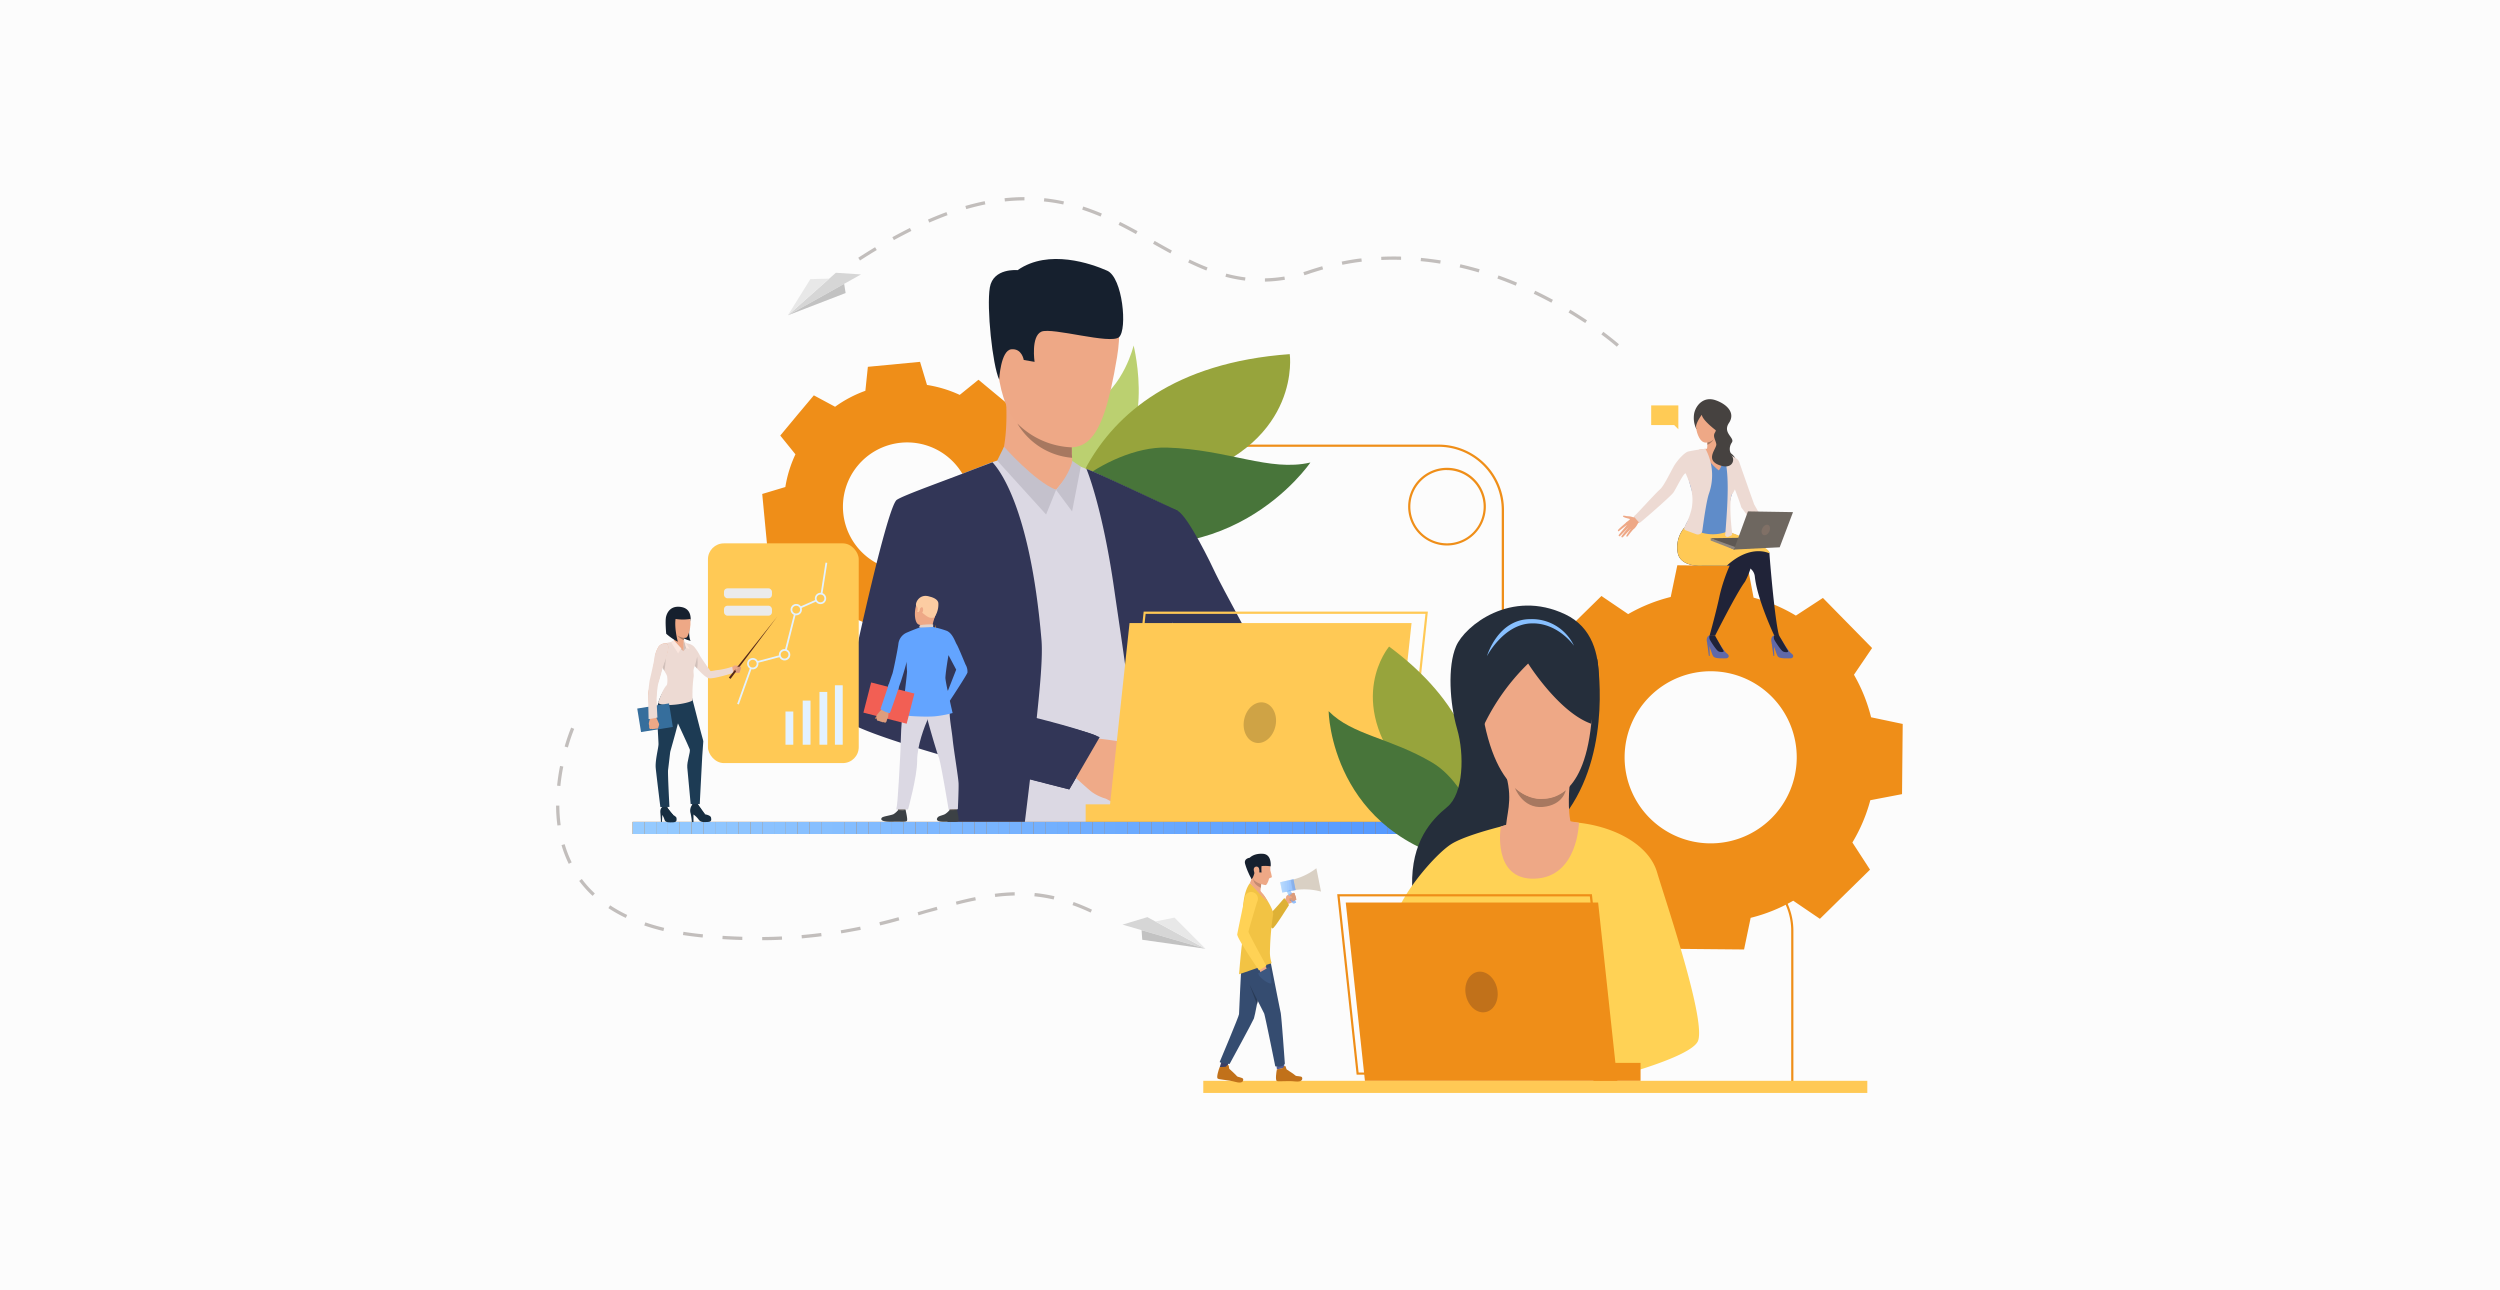 <svg id="Слой_1" data-name="Слой 1" xmlns="http://www.w3.org/2000/svg" xmlns:xlink="http://www.w3.org/1999/xlink" viewBox="0 0 1005.08 518.62"><defs><style>.cls-1{fill:#c1711a;}.cls-2{fill:none;}.cls-3{fill:#fcfcfc;}.cls-4{fill:#ef8e18;}.cls-5{fill:#bbd070;}.cls-6{fill:#97a43c;}.cls-7{fill:#48753a;}.cls-8{fill:#dbd8e3;}.cls-9{fill:#323657;}.cls-10{fill:#eea987;}.cls-11{fill:#c4c1cc;}.cls-12{fill:#efaa88;}.cls-13{fill:#eea886;}.cls-14{fill:#16202e;}.cls-15{fill:#a77860;}.cls-16{fill:#4da8f2;}.cls-17{fill:#ffc955;}.cls-18{clip-path:url(#clip-path);}.cls-19{fill:#96cbff;}.cls-20{fill:#95caff;}.cls-21{fill:#94c9ff;}.cls-22{fill:#93c9ff;}.cls-23{fill:#92c8ff;}.cls-24{fill:#91c7ff;}.cls-25{fill:#90c6ff;}.cls-26{fill:#8fc6ff;}.cls-27{fill:#8ec5ff;}.cls-28{fill:#8dc4ff;}.cls-29{fill:#8cc3ff;}.cls-30{fill:#8bc2ff;}.cls-31{fill:#8ac2ff;}.cls-32{fill:#89c1ff;}.cls-33{fill:#88c0ff;}.cls-34{fill:#87bfff;}.cls-35{fill:#86bfff;}.cls-36{fill:#85beff;}.cls-37{fill:#84bdff;}.cls-38{fill:#83bcff;}.cls-39{fill:#82bbff;}.cls-40{fill:#81bbff;}.cls-41{fill:#80baff;}.cls-42{fill:#7fb9ff;}.cls-43{fill:#7eb8ff;}.cls-44{fill:#7db7ff;}.cls-45{fill:#7cb7ff;}.cls-46{fill:#7bb6ff;}.cls-47{fill:#7ab5ff;}.cls-48{fill:#79b4ff;}.cls-49{fill:#78b4ff;}.cls-50{fill:#77b3ff;}.cls-51{fill:#76b2ff;}.cls-52{fill:#74b1ff;}.cls-53{fill:#73b0ff;}.cls-54{fill:#72b0ff;}.cls-55{fill:#71afff;}.cls-56{fill:#70aeff;}.cls-57{fill:#6fadff;}.cls-58{fill:#6eadff;}.cls-59{fill:#6dacff;}.cls-60{fill:#6cabff;}.cls-61{fill:#6baaff;}.cls-62{fill:#6aa9ff;}.cls-63{fill:#69a9ff;}.cls-64{fill:#68a8ff;}.cls-65{fill:#67a7ff;}.cls-66{fill:#66a6ff;}.cls-67{fill:#65a6ff;}.cls-68{fill:#64a5ff;}.cls-69{fill:#63a4ff;}.cls-70{fill:#62a3ff;}.cls-71{fill:#61a2ff;}.cls-72{fill:#60a2ff;}.cls-73{fill:#5fa1ff;}.cls-74{fill:#5ea0ff;}.cls-75{fill:#5d9fff;}.cls-76{fill:#5c9eff;}.cls-77{fill:#5b9eff;}.cls-78{fill:#5a9dff;}.cls-79{fill:#599cff;}.cls-80{fill:#589bff;}.cls-81{fill:#579bff;}.cls-82{fill:#569aff;}.cls-83{fill:#59f;}.cls-84{fill:#cfa345;}.cls-85{fill:#6069a8;}.cls-86{fill:#202338;}.cls-87{fill:#464240;}.cls-88{fill:#eb4747;}.cls-89{fill:#5f8cc9;}.cls-90{fill:#5e5853;}.cls-91{fill:#91887f;}.cls-92{fill:#eddad3;}.cls-93{fill:#6e6760;}.cls-94{fill:#807066;}.cls-95{fill:#ffcb55;}.cls-96{fill:#cf8c6c;}.cls-97{fill:#3b3f66;}.cls-98{fill:#555c94;}.cls-99{fill:#354c70;}.cls-100{fill:#deb135;}.cls-101{fill:#f2c344;}.cls-102{fill:#d9d0c4;}.cls-103{fill:#ffd255;}.cls-104{fill:#3c5780;}.cls-105{fill:#c48a6f;}.cls-106{clip-path:url(#clip-path-2);}.cls-107{fill:#db9c7c;}.cls-108{clip-path:url(#clip-path-3);}.cls-109{fill:#293b57;}.cls-110{fill:#e3f2ff;}.cls-111{fill:#ebebeb;}.cls-112{fill:#162d40;}.cls-113{fill:#1d3b54;}.cls-114{fill:#d1c0ba;}.cls-115{fill:#fae6de;}.cls-116{fill:#54281a;}.cls-117{fill:#366e9c;}.cls-118{fill:#5c544d;}.cls-119{fill:#3c4145;}.cls-120{fill:#fccca2;}.cls-121{fill:#e2d2ca;}.cls-122{fill:#f25f54;}.cls-123{fill:#c98462;}.cls-124{fill:#de9d7d;}.cls-125{fill:#252e3b;}.cls-126{fill:#c2bebc;}.cls-127{fill:#d6d6d6;}.cls-128{fill:#e8e8e8;}.cls-129{fill:#c2c2c2;}</style><clipPath id="clip-path"><rect class="cls-1" x="254.31" y="330.41" width="308.12" height="4.88"/></clipPath><clipPath id="clip-path-2"><path class="cls-2" d="M520.55,363.11l.54-.25-2.42-5.13-1.36.63,2.05,4.36A.84.84,0,0,0,520.55,363.11Z"/></clipPath><clipPath id="clip-path-3"><polygon class="cls-2" points="515.52 358.84 520.86 357.85 519.99 353.47 514.7 354.68 515.52 358.84"/></clipPath></defs><title>Монтажная область 25</title><rect class="cls-3" width="1005.08" height="518.62"/><path class="cls-4" d="M744.72,338.71a65.9,65.9,0,0,0,7.21-17l12.75-2.44.13-14.11.14-14.11-12.71-2.68a66.15,66.15,0,0,0-6.89-17.1l7.29-10.74-9.89-10.07-9.88-10.07L722,247.49a65.69,65.69,0,0,0-17-7.21l-2.44-12.75-14.11-.13-14.11-.14L671.68,240a66.21,66.21,0,0,0-17.11,6.89l-10.74-7.28-10.07,9.88-10.07,9.88,7.09,10.88a65.83,65.83,0,0,0-7.21,17l-12.75,2.44-.14,14.11-.13,14.11,12.71,2.68a66.21,66.21,0,0,0,6.89,17.11l-7.29,10.74,9.89,10.07,9.88,10.07,10.88-7.09a65.69,65.69,0,0,0,17,7.21l2.44,12.75,14.11.14,14.11.13L703.82,369a65.86,65.86,0,0,0,17.11-6.89l10.73,7.29,10.07-9.89,10.08-9.88Zm-81.66-10a34.6,34.6,0,1,1,48.92.45A34.6,34.6,0,0,1,663.06,328.7Z"/><path class="cls-4" d="M409.65,224.79a49.49,49.49,0,0,0,4.06-13.16l9.29-2.79-1-10.49-1-10.49-9.65-1A48.87,48.87,0,0,0,405,174.66l4.59-8.54-8.11-6.72-8.11-6.73-7.53,6.09a49.47,49.47,0,0,0-13.16-4l-2.79-9.29-10.49,1-10.49,1-1,9.64a49.2,49.2,0,0,0-12.18,6.42l-8.54-4.59L320.42,167l-6.73,8.11,6.1,7.54a49.06,49.06,0,0,0-4.06,13.15l-9.29,2.79,1,10.49,1,10.49,9.64,1a49.9,49.9,0,0,0,6.42,12.18l-4.59,8.53L328,248l8.11,6.73,7.54-6.09a49.38,49.38,0,0,0,13.16,4.06l2.78,9.28,10.49-1,10.5-1,1-9.65A49.56,49.56,0,0,0,393.76,244l8.53,4.59,6.73-8.11,6.72-8.11Zm-61.42-1.21a25.83,25.83,0,1,1,36.37-3.39A25.82,25.82,0,0,1,348.23,223.58Z"/><path class="cls-4" d="M721,437h-.88V374.1a25.4,25.4,0,0,0-25.37-25.37H630a26.29,26.29,0,0,1-26.26-26.25V205a25.4,25.4,0,0,0-25.36-25.37H413.48v-.88H578.41A26.28,26.28,0,0,1,604.66,205V322.48A25.4,25.4,0,0,0,630,347.85h64.68A26.28,26.28,0,0,1,721,374.1Z"/><path class="cls-5" d="M455.75,138.9s10,39.75-14,50.61-19.38-9-19.38-9-9.83-2.73,16.93-17.9C451.93,155.44,455.75,138.9,455.75,138.9Z"/><path class="cls-6" d="M518.52,142.37S523.43,177,478.07,192s-51.81,34-51.81,34S424.9,149.17,518.52,142.37Z"/><path class="cls-7" d="M426.06,211.85c-13.45-5.13,18.51-32.65,43.08-31.91s41.22,9.84,57.68,6C526.82,185.93,492.28,237.13,426.06,211.85Z"/><path class="cls-8" d="M471.24,234.85q1.17-15.67,1.62-29.33c-2.52-1.34-5.55-2.9-8-4.05-7.5-3.58-18-8.39-24.67-11.47-3.93-1.8-7.78-3.12-7.78-3.12s-26.82-2.57-29-2.43a66.44,66.44,0,0,0-8.43,2.88c-9.52,3.61-27.85,11-30.77,13.06-4.28,3.06-19.6,78.16-20,83.26s20.84,11.73,40.5,16.93c0,7.61-.17,18.28-.34,28,0,1.67-.06,3.3-.09,4.88h86c-.11-1.67-.21-3.32-.3-4.88l0-.61c-.32-6.6-1.61-18.41-1.28-29.91,0,0-.21-12.13,1-17.35C469.85,257.67,471.24,234.85,471.24,234.85ZM362.14,279c.14-9.78,13.16-28,13.16-28a6.37,6.37,0,0,1,.61-.23s.67-.09.67-.08l2-1.92c.48,1.74,4.8,26.3,5.85,40.6C372.24,287,362.06,283.67,362.14,279Z"/><path class="cls-9" d="M472.83,328.59c-.56-4.07-1.1-8.14-1.58-12.13,0,0,0,0,0,0-.15-1.33-.31-2.64-.46-4a1.23,1.23,0,0,1,0-.2c-.63-5.49-1.16-10.76-1.53-15.58a49.34,49.34,0,0,1,.48-10.83c1.5-24.66,2.24-50.65,2.24-50.65.79-10.64,1.24-20.59,1.54-29.86,0,0-33.68-15.91-36.73-16.82,0,0,6.39,15,11.18,48.53,1.84,12.87,5.25,34.55,7.73,56.67h0c1.34,11.94,3.85,24.1,5.76,34.86.29,1.67.57,3.29.83,4.88h11.27C473.29,331.85,473.06,330.22,472.83,328.59Z"/><path class="cls-9" d="M416.76,289c1.33-12.47,2.52-24.91,1.95-31.72-4.65-54.81-17.79-69.31-19.7-71.43-1.47.56-7.08,2.66-8.72,3.31-9,3.55-27.31,10-29.78,11.82-4.28,3.06-21.17,81.79-21.67,86.88-.35,3.45,21.69,10.64,44.16,17.06-.2,6.16.38,14.85-1.67,23.93a20.77,20.77,0,0,0-1,4.76l31.33-.13c.19-1.62.39-3.24.59-4.88.6-4.89,1.22-9.91,1.84-15.24,9.4,2.43,15.78,4,15.78,4s8.83-14.92,11.39-21C441.73,295.35,430.37,292.62,416.76,289Zm-40.52-18.86c-.29-11.22-.24-19-.24-19,1.11,3.84,2.65,14.83,4,25.75C375.45,274.53,376.3,272.39,376.24,270.13Z"/><path class="cls-10" d="M402,185.3s3.41-6.44,2.46-24.74c-.26-5.07,26.64,12,26.64,12s-.1,1.75-.16,4.11c0,1,0,2.05,0,3.16v.92c0,.5,0,1,0,1.49s0,1.21.07,1.79.07,1.29.13,1.86a16.68,16.68,0,0,0,1,3.59C433.38,192.34,412.09,192.51,402,185.3Z"/><path class="cls-10" d="M429.88,190.74l-5.31,6.2s-8.51-1.65-11-6.09S429.88,190.74,429.88,190.74Z"/><path class="cls-11" d="M431.1,185.3s-.62,4.74-6.53,11.64l6.45,8.67,3.49-18Z"/><path class="cls-11" d="M403.65,179.61s12.31,13.93,20.92,17.33l-4,9.91-19.66-21.68Z"/><path class="cls-9" d="M530.24,305.63s-16.34-15.85-27.06-18.49c-5-1.22-11.49-8.06-17.69-16.11-2.05-2.64-4.05-5.42-6-8.17v0c-7.61-11-13.58-21.52-13.58-21.52s-22.49-26.36-4.44-38.11c0,0,7.73-.17,12,2.14s13.67,21.79,15.25,25.23,18.67,35.38,19.81,36.1,3.06,3.35,9.9,7c8.37,4.51,21.52,17.7,21.52,17.7Z"/><path class="cls-12" d="M451.78,324a10.52,10.52,0,0,1-3.26-.61s-1.71-1.1-3-1.81c-.4-.22-.76-.4-1-.5a18.77,18.77,0,0,1-5.49-2.62c-2.15-1.63-9.16-8.19-9.16-8.19l4.53-7,2.09-6.9S452.86,298,455,299.3a7,7,0,0,1,.6.41c1.74,1.27,2.5,3,3.33,3.72.31.29,3.16,3.34,3,4.57a4.08,4.08,0,0,1-2.13,3.34s-.58,3.34-2.31,4.83a6,6,0,0,1-3.1,4.34S453.64,323.6,451.78,324Z"/><path class="cls-13" d="M425.77,113.34s29.53-7.12,23.31,30.27-13.31,40.42-31.29,33S401.05,145.21,400,133.51,416.32,113.89,425.77,113.34Z"/><path class="cls-13" d="M410.25,139.23c-.44-3.28-6.95-4.39-7.41.55s3.16,13.54,5.61,12.65S410.86,143.76,410.25,139.23Z"/><path class="cls-14" d="M401.7,152.62s.59-11.76,4.88-12.19,5,4.29,5,4.29l4.35.76s-1.52-10.28,2.74-12.14,27.84,5.26,31.23,2.19,1.47-23.94-4.79-26.71-23.53-8.92-36-.21c0,0-9.83-1-11.17,7S399,146.77,401.7,152.62Z"/><path class="cls-9" d="M442.1,296.38l-12.2,21S397.61,309,390.07,306.9l17.23-20.51S432.7,292.2,442.1,296.38Z"/><path class="cls-15" d="M431,184.05h0a28.23,28.23,0,0,1-22-13.8,32.77,32.77,0,0,0,21.9,9.6v.92c0,.5,0,1,0,1.49S431,183.47,431,184.05Z"/><path class="cls-16" d="M649.73,369.86a4.82,4.82,0,0,0-8.42,1.35h0a4.88,4.88,0,0,0,0,3.2,5,5,0,0,0,1.58,2.16,4.76,4.76,0,0,0,2.51,1l.38,0h.32a5.2,5.2,0,0,0,1.38-.28,4.82,4.82,0,0,0,2.21-7.43Zm-2.62,6.29h0a3.56,3.56,0,0,1-1,.21h-.24a3.53,3.53,0,0,1-1-.16,3.3,3.3,0,0,1-1.18-.6,2.74,2.74,0,0,1-.36-.32,3.54,3.54,0,0,1-1-2.58,3.16,3.16,0,0,1,.09-.76,3.63,3.63,0,0,1,3.56-2.81,3.61,3.61,0,0,1,1.19,7Z"/><path class="cls-13" d="M465,279.17c18.35,18.89,42.61,42.69,42.61,42.69l9.48-18s-21.55-25.25-36.15-42.1C476.48,264,468.27,269.19,465,279.17Z"/><path class="cls-13" d="M453.68,304.58a52.76,52.76,0,0,1,6.23,3.45c1.29,1.06,6.52,5,7.79,5.9s-1.91,3.54-11.26-.51S453.68,304.58,453.68,304.58Z"/><polygon class="cls-17" points="454.11 250.49 445.5 330.57 558.87 330.57 567.49 250.49 454.11 250.49"/><path class="cls-17" d="M565.34,326.88H451.08l8.71-81H574.05ZM452.06,326H564.55l8.52-79.2H460.58Z"/><rect class="cls-17" x="436.47" y="323.37" width="18.94" height="7.21" transform="translate(891.88 653.95) rotate(180)"/><rect class="cls-1" x="254.31" y="330.41" width="308.12" height="4.88"/><g class="cls-18"><rect class="cls-19" x="254.31" y="330.41" width="4.74" height="4.88"/><rect class="cls-20" x="259.05" y="330.41" width="4.74" height="4.88"/><rect class="cls-21" x="263.79" y="330.41" width="4.74" height="4.88"/><rect class="cls-22" x="268.53" y="330.41" width="4.74" height="4.88"/><rect class="cls-23" x="273.27" y="330.41" width="4.74" height="4.88"/><rect class="cls-24" x="278.01" y="330.41" width="4.74" height="4.88"/><rect class="cls-25" x="282.75" y="330.41" width="4.74" height="4.88"/><rect class="cls-26" x="287.49" y="330.41" width="4.74" height="4.88"/><rect class="cls-27" x="292.23" y="330.41" width="4.74" height="4.88"/><rect class="cls-28" x="296.97" y="330.41" width="4.74" height="4.88"/><rect class="cls-29" x="301.71" y="330.41" width="4.74" height="4.88"/><rect class="cls-30" x="306.45" y="330.41" width="4.74" height="4.88"/><rect class="cls-31" x="311.19" y="330.41" width="4.74" height="4.88"/><rect class="cls-32" x="315.93" y="330.41" width="4.74" height="4.88"/><rect class="cls-33" x="320.67" y="330.41" width="4.74" height="4.88"/><rect class="cls-34" x="325.41" y="330.41" width="4.74" height="4.88"/><rect class="cls-35" x="330.15" y="330.41" width="4.74" height="4.88"/><rect class="cls-36" x="334.89" y="330.41" width="4.74" height="4.88"/><rect class="cls-37" x="339.63" y="330.41" width="4.74" height="4.88"/><rect class="cls-38" x="344.37" y="330.41" width="4.74" height="4.88"/><rect class="cls-39" x="349.11" y="330.41" width="4.74" height="4.88"/><rect class="cls-40" x="353.85" y="330.41" width="4.74" height="4.88"/><rect class="cls-41" x="358.59" y="330.41" width="4.74" height="4.88"/><rect class="cls-42" x="363.33" y="330.41" width="4.74" height="4.88"/><rect class="cls-43" x="368.07" y="330.41" width="4.74" height="4.88"/><rect class="cls-44" x="372.81" y="330.41" width="4.74" height="4.88"/><rect class="cls-45" x="377.56" y="330.41" width="4.74" height="4.88"/><rect class="cls-46" x="382.3" y="330.41" width="4.74" height="4.88"/><rect class="cls-47" x="387.04" y="330.41" width="4.74" height="4.88"/><rect class="cls-48" x="391.78" y="330.41" width="4.74" height="4.88"/><rect class="cls-49" x="396.52" y="330.41" width="4.74" height="4.88"/><rect class="cls-50" x="401.26" y="330.41" width="4.74" height="4.88"/><rect class="cls-51" x="406" y="330.41" width="4.74" height="4.88"/><rect class="cls-52" x="410.74" y="330.41" width="4.74" height="4.88"/><rect class="cls-53" x="415.48" y="330.41" width="4.74" height="4.88"/><rect class="cls-54" x="420.22" y="330.41" width="4.74" height="4.88"/><rect class="cls-55" x="424.96" y="330.41" width="4.74" height="4.88"/><rect class="cls-56" x="429.7" y="330.41" width="4.74" height="4.88"/><rect class="cls-57" x="434.44" y="330.41" width="4.74" height="4.88"/><rect class="cls-58" x="439.18" y="330.41" width="4.74" height="4.88"/><rect class="cls-59" x="443.92" y="330.41" width="4.74" height="4.88"/><rect class="cls-60" x="448.66" y="330.41" width="4.74" height="4.88"/><rect class="cls-61" x="453.4" y="330.41" width="4.74" height="4.88"/><rect class="cls-62" x="458.14" y="330.41" width="4.74" height="4.88"/><rect class="cls-63" x="462.88" y="330.41" width="4.74" height="4.88"/><rect class="cls-64" x="467.62" y="330.41" width="4.74" height="4.88"/><rect class="cls-65" x="472.36" y="330.41" width="4.74" height="4.88"/><rect class="cls-66" x="477.1" y="330.41" width="4.74" height="4.88"/><rect class="cls-67" x="481.84" y="330.41" width="4.74" height="4.88"/><rect class="cls-68" x="486.58" y="330.41" width="4.74" height="4.88"/><rect class="cls-69" x="491.32" y="330.41" width="4.74" height="4.88"/><rect class="cls-70" x="496.06" y="330.41" width="4.74" height="4.88"/><rect class="cls-71" x="500.8" y="330.41" width="4.74" height="4.88"/><rect class="cls-72" x="505.54" y="330.41" width="4.74" height="4.88"/><rect class="cls-73" x="510.28" y="330.41" width="4.74" height="4.88"/><rect class="cls-74" x="515.02" y="330.41" width="4.74" height="4.88"/><rect class="cls-75" x="519.77" y="330.41" width="4.74" height="4.88"/><rect class="cls-76" x="524.51" y="330.41" width="4.74" height="4.88"/><rect class="cls-77" x="529.25" y="330.41" width="4.74" height="4.88"/><rect class="cls-78" x="533.99" y="330.41" width="4.74" height="4.88"/><rect class="cls-79" x="538.73" y="330.41" width="4.74" height="4.88"/><rect class="cls-80" x="543.47" y="330.41" width="4.74" height="4.88"/><rect class="cls-81" x="548.21" y="330.41" width="4.74" height="4.88"/><rect class="cls-82" x="552.95" y="330.41" width="4.74" height="4.88"/><rect class="cls-83" x="557.69" y="330.41" width="4.74" height="4.88"/></g><rect class="cls-17" x="483.76" y="434.52" width="266.96" height="4.88"/><path class="cls-84" d="M500.19,289.25c-.91,4.46,1.17,8.65,4.65,9.36s7-2.33,7.95-6.79-1.17-8.65-4.65-9.36S501.11,284.79,500.19,289.25Z"/><path class="cls-85" d="M716.42,257.5s2.62,4.44,3.72,5.16c1.5,1,.56,2-.15,2s-4.35.26-5.15-.65-1.2-3.63-1.94-4.34-1.52-3.55.36-4.24C714.92,254.8,716.42,257.5,716.42,257.5Z"/><path class="cls-86" d="M715.29,255.55s3,5.2,3.51,6-1,.77-1.89.4-3.24-4.08-3.58-4.76a2.49,2.49,0,0,1-.07-1.74Z"/><polygon class="cls-85" points="712.26 258.35 712.95 263.67 713.31 263.69 713.2 259.86 712.26 258.35"/><path class="cls-85" d="M690.49,257.5s2.61,4.44,3.72,5.16c1.5,1,.56,2-.15,2s-4.35.26-5.15-.65-1.2-3.63-1.94-4.34-1.54-3.62.36-4.24C689,254.87,690.49,257.5,690.49,257.5Z"/><path class="cls-86" d="M689.51,255.56s2.84,5.19,3.36,5.95-1,.77-1.9.4-3.24-4.08-3.57-4.76a2.49,2.49,0,0,1-.07-1.74Z"/><polygon class="cls-85" points="686.32 258.35 687.01 263.67 687.38 263.69 687.27 259.86 686.32 258.35"/><path class="cls-86" d="M678.89,217.16l23.66,10.78a4.56,4.56,0,0,1,2.94,3.79c.92,9.16,7.77,23.68,7.77,23.68,2.2,1.08,2,.14,2,.14-1.38-4.44-3.07-22.76-3.67-30.13-.13-1.56-.21-2.62-.22-3s-.27-.53-.71-.89c-3.25-2.63-16.61-8.08-16.61-8.08C684.05,213.22,678.89,217.16,678.89,217.16Z"/><path class="cls-86" d="M674.43,221.79c.73,6.39,9.86,5.66,9.86,5.66h11.07a68.82,68.82,0,0,0-4,11.93c-1.19,5.79-4,16-4,16s.18.35,2.18.16c0,0,8.69-17.32,12-21.67a29.48,29.48,0,0,0,3.11-9.06c.12-1,.05-1.8-.33-2.12a25.68,25.68,0,0,0-2.44-1.67c-3.47-2.19-9.49-5.56-12.84-6.31-4.5-1-11.6-2.9-11.6-2.9A12.2,12.2,0,0,0,674.43,221.79Z"/><path class="cls-87" d="M682,172.52a10.31,10.31,0,0,1-.85-6.5c.81-3.35,3.91-6.68,8.46-5.15s8.23,5.07,5.5,9.15,2.47,5.94,1.15,7.88-.82,4-.26,4.43,2.36,2.06,2.17,4-8.83-5.56-8.83-5.56S684.6,171.29,682,172.52Z"/><path class="cls-88" d="M695.83,212.71s-.69,3.33-18.37-.87C677.46,211.84,683.39,209.87,695.83,212.71Z"/><path class="cls-89" d="M677.26,212.77c-.27.52-.54,1-.82,1.57l19.39.56c-1-3.42-.69-8.05-.52-11.57.22-4.3,2.6-7.29,2.34-11.63,1.28.21,1.5.25,2.78.44-2-5.58-2.63-8.34-8.71-10.49a11.42,11.42,0,0,0-5.42-.66c-7,.58-9.17.67-12.63,7,5.42.86,4.52,2.81,6.17,8.19.8,2.63,1.63,5.56,1.2,8.33S677.26,210.28,677.26,212.77Z"/><path class="cls-13" d="M688.5,183c-2.88-.54-2.27-2.14-2.27-2.14s.14-.91.19-2.05c0-.29,0-.6,0-.92a10.9,10.9,0,0,0-.08-1.41c-.23-1.94,5.23-.78,5.23-.78s-.31,3.91.44,5.08S691.39,183.55,688.5,183Z"/><path class="cls-13" d="M683,180.85s5.81,6.71,8,8.27c0,0,2.47-2.23.95-8.13C691.92,181,689.11,179.59,683,180.85Z"/><path class="cls-13" d="M683.16,164.69s-3,5.82,0,11.33,8.88-2.4,9.26-3.33,2.4-6.18-1.62-7.77S684,163.11,683.16,164.69Z"/><path class="cls-87" d="M684.17,166.75s-2.08,2.73-2.33,4.75a10.88,10.88,0,0,1,1.51-7.48c2.34-3.66,8.29-.17,9.09,1.29s3.13,2.75-.79,9.05C691.65,174.36,684.59,169.46,684.17,166.75Z"/><path class="cls-15" d="M689,176.6a5.64,5.64,0,0,1-2.57,2.21c0-.29,0-.6,0-.92A4.82,4.82,0,0,0,689,176.6Z"/><path class="cls-13" d="M658.47,207.54s-1.43.63-2.11.34a6.27,6.27,0,0,0-2.07-.34c-.44,0-1.83-.5-1.81,0s2.26.93,2.72,1.09-1.37,1.18-1.54,1.62,1.89,3.38,3.05,2.54,1.79-2.5,2-2.6a10.25,10.25,0,0,0,.87-.57Z"/><path class="cls-13" d="M653.88,210s-3.37,2.8-3.42,3.17.13.56.45.31l3.34-2.6s-3.37,4-3.49,4.28.26.53.45.41,3.77-3.86,3.77-3.86-3.14,3.72-3.15,4a.36.36,0,0,0,.61.25c.26-.26,3.38-3.55,3.38-3.55s-2.1,2.86-2,3.11.35.48.86-.28,1.94-2.4,1.94-2.4Z"/><path class="cls-17" d="M694.2,227.45h-9.91s-9.13.73-9.86-5.66a12.2,12.2,0,0,1,3-9.95s4.82,1.28,9,2.3a32.29,32.29,0,0,1,7.62-.66s17.85,5.9,17.32,9C711.4,222.48,703.93,218.49,694.2,227.45Z"/><polygon class="cls-90" points="687.75 216.38 706.65 216.1 697.11 220.94 687.75 216.38"/><path class="cls-89" d="M693.62,214a16.13,16.13,0,0,1-9.46.16l-.25-2,10.73.6Z"/><polygon class="cls-91" points="697.11 220.94 687.75 217.32 687.75 216.38 697.85 220.02 697.11 220.94"/><path class="cls-92" d="M693.56,214.86a.93.93,0,0,0,1.29.93l1.1-.47a.79.79,0,0,0,.47-.84c-.46-2.86-1.44-14,0-15.9a7,7,0,0,0,1.05-1.86c.94,2.44,2.12,5.58,2.59,7.27L709,215.86l3,.76a101.61,101.61,0,0,0-6.74-13.77c-.58-1.56-2.26-6.32-3.74-10.55-.94-2.67-1.8-5.13-2.26-6.45a3,3,0,0,0-1.31-1.6c-1.38-.83-3.68-2.13-5.77-3.15h0l-.2-.1h0c4,6,2.42,23,1.64,33.85Z"/><path class="cls-92" d="M678.81,181.5c-1.28.2-4.43,3.27-6.11,6.36-1.91,3.53-3.86,7.55-5.32,8.87-2.68,2.43-10.19,11-10.55,10.81a22.68,22.68,0,0,0,2.34,2.69c.14.06,12.34-10.51,13.52-12.12s4.08-7.94,5-7.8h0a47.18,47.18,0,0,1,2.18,5.91.84.84,0,0,0,0,.17,19.16,19.16,0,0,1,.26,7.9,26.66,26.66,0,0,1-2.93,7.55,1.24,1.24,0,0,0,0,.92h0a.67.67,0,0,0,.33.38l3.58,1.33.85.31a1.84,1.84,0,0,0,2.45-1.48c.8-6.13,1.81-12.39,2.61-14.75a22.32,22.32,0,0,0-1.38-18.13A68,68,0,0,0,678.81,181.5Z"/><polygon class="cls-93" points="697.11 220.94 702.73 205.59 720.85 205.89 715.49 220.03 697.11 220.94"/><path class="cls-94" d="M708.53,212.38c-.56,1.11-.39,2.31.37,2.69s1.82-.21,2.37-1.31.39-2.31-.37-2.69S709.08,211.28,708.53,212.38Z"/><path class="cls-87" d="M689.42,170.48a3.27,3.27,0,0,1,.09,3.37c-1.07,1.56.27,3.09.5,4.73s-4.47,6,.76,8.24,6.91-1.44,5.57-3.45a11.31,11.31,0,0,1-2.39-6.49C693.83,174,692.89,169.56,689.42,170.48Z"/><polygon class="cls-95" points="663.83 162.98 674.75 162.98 674.75 170.9 674.75 172.57 673.08 170.9 663.83 170.9 663.83 162.98"/><path class="cls-5" d="M602.49,284.51s-23.81,22.66-12.23,40.31,17,2.19,17,2.19,7.83,2.36-3.8-19.39C598,297.36,602.49,284.51,602.49,284.51Z"/><path class="cls-6" d="M558.46,259.94s-18.19,21.38,6.13,51,20.55,45.25,20.55,45.25S619,304.71,558.46,259.94Z"/><path class="cls-7" d="M590.63,347.24c11.31,2.29,2.16-30.62-14.82-40.65s-32.15-11-41.66-20.68C534.15,285.91,534.89,336,590.63,347.24Z"/><path class="cls-13" d="M516.66,361.68l.6-1.48a3.44,3.44,0,0,1,1.19-.83,3.87,3.87,0,0,1,1.67-.4.55.55,0,0,1,.36.34,1.07,1.07,0,0,1,.1.57.69.69,0,0,1,.25.62.6.6,0,0,1,.13.66.51.51,0,0,1,.14.55,4,4,0,0,0-.65.49,9.46,9.46,0,0,1-2.36,1.16S516.89,363.38,516.66,361.68Z"/><path class="cls-96" d="M518.5,361a3.61,3.61,0,0,1-.08.89c-.1.2,1.41.63,1.41.63S519.35,361,518.5,361Z"/><polygon class="cls-97" points="490.38 429.02 491.04 426.97 493.82 427.42 493.41 429.27 490.38 429.02"/><polygon class="cls-98" points="513.2 428.78 513.36 429.9 516.4 429.4 516.24 427.71 513.2 428.78"/><path class="cls-99" d="M506.6,397.21s-.45,2.45-1,5.16c-.09.48-.18,1-.28,1.44-.5,2.61-1,5.13-1.21,5.65-.43,1.18-9.76,18.28-9.76,18.28s-3.82-.29-4-.78c0,0,7.82-18.57,7.78-19.24s.95-19.71.95-19.71S506.39,396.11,506.6,397.21Z"/><path class="cls-99" d="M510.86,386.92s3.66,18.7,4,20.13,1.69,20.58,1.69,20.58-.82,1.7-3.85,1.06c0,0-4.13-20.58-4.48-21.27-1.35-2.68-8-15.64-8.63-17.49a11.14,11.14,0,0,1-.45-4S504,383.15,510.86,386.92Z"/><path class="cls-100" d="M509.33,362.7s1.6,4,2,3.88,5-5.53,5-5.53,2.1,2.63,1.82,2.93-5.83,9.46-6.57,9.3-4.09-5.69-4.09-5.69S507.31,363.42,509.33,362.7Z"/><path class="cls-101" d="M502.48,355.08a67.09,67.09,0,0,1,5.3,4.43c1.15,1.26,4.31,6.48,4.08,8.05a113.46,113.46,0,0,0-1.31,15.26c0,3.58,1.11,4.5.4,4.55s-11.26,3.85-12.81,4.31c0,0,1-12.6,1.53-14.06S498,360.93,502.48,355.08Z"/><path class="cls-102" d="M529.23,349.06l.93,4.69.93,4.7a25.57,25.57,0,0,0-11.38-.47l-.41-2.07-.42-2.08A25.77,25.77,0,0,0,529.23,349.06Z"/><path class="cls-1" d="M513.36,429.91s2.3-.45,2.38-.52.57-1,.93-.82.36,1.26.71,1.45,3.09,2,3.43,2.38,2.41.14,2.65.73.26,2-2.84,1.64-6.65.18-7.31-.18S513.14,430.8,513.36,429.91Z"/><path class="cls-1" d="M490.35,429s2.34-.07,2.43-.13.72-.87,1.05-.66.15,1.31.46,1.55,2.73,2.51,3,2.9,2.36.52,2.5,1.14-.06,2-3.07,1.17-6.58-.89-7.18-1.36S490,429.82,490.35,429Z"/><path class="cls-10" d="M508.53,387.79s.28,1.13.73,1.38-2.09,2.68-2.09,2.68a22.65,22.65,0,0,1-1-2.48A15.49,15.49,0,0,1,508.53,387.79Z"/><path class="cls-103" d="M500.64,360s-3,14.18-3.23,15.63,8.74,14.49,8.74,14.49l3-1.77s-7.24-13.16-7.22-13.76,3.47-12,3.47-12a2.69,2.69,0,1,0-4.74-2.56Z"/><path class="cls-104" d="M510.28,388.76a48.43,48.43,0,0,1,.91,6.3c-.06,1.48-5.56-2.32-5.28-3.79Z"/><path class="cls-13" d="M502.48,355.08s7.57,8.26,7.1,7.34c-1.66-3.26-2.82-3.81-2.8-4.42s.2-1.83.23-2.28c.06-.87.13-1.57.13-1.57s-3.76-5.28-3.59-3.48A11,11,0,0,1,502.48,355.08Z"/><path class="cls-13" d="M509.68,345.35a19.62,19.62,0,0,1,1.06,3,11.32,11.32,0,0,0,0,1.67,24,24,0,0,1,.59,2.51c-.08.48-1.09.23-1.23,1s-.87,2.26-1.23,2.29c-.94.08-4.53-1.38-4.76-2.13s-1.52-4.93-1.93-5.73,6.32-5.16,6.93-3.9Z"/><path class="cls-14" d="M500.54,347.16c-.47-2.07,1.91-2.32,1.91-2.32s1.55-1.81,5.26-1.59,3.14,5.05,3.14,5.05a13.87,13.87,0,0,0-3.68-.1,17.82,17.82,0,0,0,0,2.58l-1.4-.12s.15-1.84-.52-1.93-.9,3.89-2.15,4.76a1.29,1.29,0,0,0-.17-.55h0a16.59,16.59,0,0,1-1-2A24.08,24.08,0,0,1,500.54,347.16Z"/><path class="cls-13" d="M506.17,349.18a1.07,1.07,0,0,0-1.75-.5c-.89.67,0,3,.9,3S506.54,350.4,506.17,349.18Z"/><path class="cls-105" d="M503.87,353.06a2.76,2.76,0,0,0,.39.92,7.86,7.86,0,0,0,2.77,1.45l-.14,1.47S503.71,355.67,503.87,353.06Z"/><g class="cls-106"><rect class="cls-19" x="517.31" y="357.73" width="0.06" height="5.62"/><rect class="cls-20" x="517.37" y="357.73" width="0.06" height="5.62"/><rect class="cls-21" x="517.43" y="357.73" width="0.06" height="5.62"/><rect class="cls-22" x="517.48" y="357.73" width="0.06" height="5.62"/><rect class="cls-23" x="517.54" y="357.73" width="0.06" height="5.62"/><rect class="cls-24" x="517.6" y="357.73" width="0.06" height="5.62"/><rect class="cls-25" x="517.66" y="357.73" width="0.06" height="5.62"/><rect class="cls-26" x="517.72" y="357.73" width="0.06" height="5.62"/><rect class="cls-27" x="517.78" y="357.73" width="0.06" height="5.62"/><rect class="cls-28" x="517.83" y="357.73" width="0.06" height="5.62"/><rect class="cls-29" x="517.89" y="357.73" width="0.06" height="5.62"/><rect class="cls-30" x="517.95" y="357.73" width="0.06" height="5.62"/><rect class="cls-31" x="518.01" y="357.73" width="0.06" height="5.62"/><rect class="cls-32" x="518.07" y="357.73" width="0.06" height="5.62"/><rect class="cls-33" x="518.12" y="357.73" width="0.06" height="5.62"/><rect class="cls-34" x="518.18" y="357.73" width="0.06" height="5.62"/><rect class="cls-35" x="518.24" y="357.73" width="0.06" height="5.62"/><rect class="cls-36" x="518.3" y="357.73" width="0.06" height="5.62"/><rect class="cls-37" x="518.36" y="357.73" width="0.06" height="5.62"/><rect class="cls-38" x="518.41" y="357.73" width="0.06" height="5.62"/><rect class="cls-39" x="518.47" y="357.73" width="0.06" height="5.62"/><rect class="cls-40" x="518.53" y="357.73" width="0.06" height="5.62"/><rect class="cls-41" x="518.59" y="357.73" width="0.06" height="5.62"/><rect class="cls-42" x="518.65" y="357.73" width="0.06" height="5.62"/><rect class="cls-43" x="518.71" y="357.73" width="0.06" height="5.62"/><rect class="cls-44" x="518.76" y="357.73" width="0.06" height="5.62"/><rect class="cls-45" x="518.82" y="357.73" width="0.06" height="5.62"/><rect class="cls-46" x="518.88" y="357.73" width="0.06" height="5.62"/><rect class="cls-47" x="518.94" y="357.73" width="0.06" height="5.62"/><rect class="cls-48" x="519" y="357.73" width="0.06" height="5.62"/><rect class="cls-49" x="519.05" y="357.73" width="0.06" height="5.62"/><rect class="cls-50" x="519.11" y="357.73" width="0.06" height="5.62"/><rect class="cls-51" x="519.17" y="357.73" width="0.06" height="5.62"/><rect class="cls-52" x="519.23" y="357.73" width="0.06" height="5.62"/><rect class="cls-53" x="519.29" y="357.73" width="0.06" height="5.62"/><rect class="cls-54" x="519.34" y="357.73" width="0.06" height="5.62"/><rect class="cls-55" x="519.4" y="357.73" width="0.06" height="5.62"/><rect class="cls-56" x="519.46" y="357.73" width="0.06" height="5.62"/><rect class="cls-57" x="519.52" y="357.73" width="0.06" height="5.62"/><rect class="cls-58" x="519.58" y="357.73" width="0.06" height="5.62"/><rect class="cls-59" x="519.63" y="357.73" width="0.06" height="5.62"/><rect class="cls-60" x="519.69" y="357.73" width="0.06" height="5.62"/><rect class="cls-61" x="519.75" y="357.73" width="0.06" height="5.62"/><rect class="cls-62" x="519.81" y="357.73" width="0.06" height="5.62"/><rect class="cls-63" x="519.87" y="357.73" width="0.06" height="5.62"/><rect class="cls-64" x="519.93" y="357.73" width="0.06" height="5.62"/><rect class="cls-65" x="519.98" y="357.73" width="0.06" height="5.62"/><rect class="cls-66" x="520.04" y="357.73" width="0.06" height="5.62"/><rect class="cls-67" x="520.1" y="357.73" width="0.06" height="5.62"/><rect class="cls-68" x="520.16" y="357.73" width="0.06" height="5.62"/><rect class="cls-69" x="520.22" y="357.73" width="0.06" height="5.62"/><rect class="cls-70" x="520.27" y="357.73" width="0.06" height="5.62"/><rect class="cls-71" x="520.33" y="357.73" width="0.06" height="5.62"/><rect class="cls-72" x="520.39" y="357.73" width="0.06" height="5.62"/><rect class="cls-73" x="520.45" y="357.73" width="0.06" height="5.62"/><rect class="cls-74" x="520.51" y="357.73" width="0.06" height="5.62"/><rect class="cls-75" x="520.56" y="357.73" width="0.06" height="5.62"/><rect class="cls-76" x="520.62" y="357.73" width="0.06" height="5.62"/><rect class="cls-77" x="520.68" y="357.73" width="0.06" height="5.62"/><rect class="cls-78" x="520.74" y="357.73" width="0.06" height="5.62"/><rect class="cls-79" x="520.8" y="357.73" width="0.06" height="5.62"/><rect class="cls-80" x="520.85" y="357.73" width="0.06" height="5.62"/><rect class="cls-81" x="520.91" y="357.73" width="0.06" height="5.62"/><rect class="cls-82" x="520.97" y="357.73" width="0.06" height="5.62"/><rect class="cls-83" x="521.03" y="357.73" width="0.06" height="5.62"/></g><path class="cls-107" d="M520,359s-1.52.83-1.41,1.09a.45.45,0,0,0,.3.3l-.47.62s-.08.59.58.5c0,0-.12.54.51.38,0,0,.07.4.38.37a5.68,5.68,0,0,0,1.25-.59s.15-.22-.14-.55a.6.6,0,0,0-.13-.66.67.67,0,0,0-.25-.62s.14-.74-.46-.91Z"/><g class="cls-108"><rect class="cls-19" x="514.7" y="353.47" width="0.09" height="5.37"/><rect class="cls-20" x="514.79" y="353.47" width="0.09" height="5.37"/><rect class="cls-21" x="514.89" y="353.47" width="0.1" height="5.37"/><rect class="cls-22" x="514.98" y="353.47" width="0.09" height="5.37"/><rect class="cls-23" x="515.08" y="353.47" width="0.09" height="5.37"/><rect class="cls-24" x="515.17" y="353.47" width="0.09" height="5.37"/><rect class="cls-25" x="515.27" y="353.47" width="0.09" height="5.37"/><rect class="cls-26" x="515.36" y="353.47" width="0.09" height="5.37"/><rect class="cls-27" x="515.46" y="353.47" width="0.09" height="5.37"/><rect class="cls-28" x="515.55" y="353.47" width="0.09" height="5.37"/><rect class="cls-29" x="515.65" y="353.47" width="0.1" height="5.37"/><rect class="cls-30" x="515.74" y="353.47" width="0.09" height="5.37"/><rect class="cls-31" x="515.84" y="353.47" width="0.09" height="5.37"/><rect class="cls-32" x="515.93" y="353.47" width="0.09" height="5.37"/><rect class="cls-33" x="516.03" y="353.47" width="0.09" height="5.37"/><rect class="cls-34" x="516.12" y="353.47" width="0.09" height="5.37"/><rect class="cls-35" x="516.22" y="353.47" width="0.09" height="5.37"/><rect class="cls-36" x="516.31" y="353.47" width="0.09" height="5.37"/><rect class="cls-37" x="516.4" y="353.47" width="0.1" height="5.37"/><rect class="cls-38" x="516.5" y="353.47" width="0.09" height="5.37"/><rect class="cls-39" x="516.6" y="353.47" width="0.09" height="5.37"/><rect class="cls-40" x="516.69" y="353.47" width="0.09" height="5.37"/><rect class="cls-41" x="516.78" y="353.47" width="0.09" height="5.37"/><rect class="cls-42" x="516.88" y="353.47" width="0.09" height="5.37"/><rect class="cls-43" x="516.97" y="353.47" width="0.09" height="5.37"/><rect class="cls-44" x="517.07" y="353.47" width="0.09" height="5.37"/><rect class="cls-45" x="517.16" y="353.47" width="0.09" height="5.37"/><rect class="cls-46" x="517.26" y="353.47" width="0.09" height="5.37"/><rect class="cls-47" x="517.35" y="353.47" width="0.09" height="5.37"/><rect class="cls-48" x="517.45" y="353.47" width="0.1" height="5.37"/><rect class="cls-49" x="517.54" y="353.47" width="0.09" height="5.37"/><rect class="cls-50" x="517.64" y="353.47" width="0.09" height="5.37"/><rect class="cls-51" x="517.73" y="353.47" width="0.09" height="5.37"/><rect class="cls-52" x="517.83" y="353.47" width="0.09" height="5.37"/><rect class="cls-53" x="517.92" y="353.47" width="0.09" height="5.37"/><rect class="cls-54" x="518.02" y="353.47" width="0.09" height="5.37"/><rect class="cls-55" x="518.11" y="353.47" width="0.09" height="5.37"/><rect class="cls-56" x="518.21" y="353.47" width="0.1" height="5.37"/><rect class="cls-57" x="518.3" y="353.47" width="0.09" height="5.37"/><rect class="cls-58" x="518.4" y="353.47" width="0.09" height="5.37"/><rect class="cls-59" x="518.49" y="353.47" width="0.09" height="5.37"/><rect class="cls-60" x="518.59" y="353.47" width="0.09" height="5.37"/><rect class="cls-61" x="518.68" y="353.47" width="0.09" height="5.37"/><rect class="cls-62" x="518.78" y="353.47" width="0.09" height="5.37"/><rect class="cls-63" x="518.87" y="353.47" width="0.09" height="5.37"/><rect class="cls-64" x="518.97" y="353.47" width="0.09" height="5.37"/><rect class="cls-65" x="519.06" y="353.47" width="0.1" height="5.37"/><rect class="cls-66" x="519.16" y="353.47" width="0.09" height="5.37"/><rect class="cls-67" x="519.25" y="353.47" width="0.09" height="5.37"/><rect class="cls-68" x="519.35" y="353.47" width="0.09" height="5.37"/><rect class="cls-69" x="519.44" y="353.47" width="0.09" height="5.37"/><rect class="cls-70" x="519.53" y="353.47" width="0.09" height="5.37"/><rect class="cls-71" x="519.63" y="353.47" width="0.09" height="5.37"/><rect class="cls-72" x="519.72" y="353.47" width="0.09" height="5.37"/><rect class="cls-73" x="519.82" y="353.47" width="0.1" height="5.37"/><rect class="cls-74" x="519.91" y="353.47" width="0.09" height="5.37"/><rect class="cls-75" x="520.01" y="353.47" width="0.09" height="5.37"/><rect class="cls-76" x="520.1" y="353.47" width="0.09" height="5.37"/><rect class="cls-77" x="520.2" y="353.47" width="0.09" height="5.37"/><rect class="cls-78" x="520.29" y="353.47" width="0.09" height="5.37"/><rect class="cls-79" x="520.39" y="353.47" width="0.09" height="5.37"/><rect class="cls-80" x="520.48" y="353.47" width="0.09" height="5.37"/><rect class="cls-81" x="520.58" y="353.47" width="0.09" height="5.37"/><rect class="cls-82" x="520.67" y="353.47" width="0.1" height="5.37"/><rect class="cls-83" x="520.77" y="353.47" width="0.09" height="5.37"/></g><path class="cls-13" d="M517.31,360.17a5.72,5.72,0,0,1,1.84.23c.15.06.28.14.28.31s-.23.36-.75.4a4.23,4.23,0,0,0-1.15.33S517,361.32,517.31,360.17Z"/><path class="cls-109" d="M505.63,402.37c-.09.48-.18,1-.28,1.44l-3-8C502.72,396.59,505.63,402.37,505.63,402.37Z"/><rect class="cls-17" x="284.62" y="218.45" width="60.62" height="88.34" rx="6.4"/><rect class="cls-110" x="335.66" y="275.5" width="3.14" height="23.9"/><rect class="cls-110" x="329.45" y="278.18" width="3.14" height="21.22"/><rect class="cls-110" x="322.71" y="281.66" width="3.14" height="17.74"/><rect class="cls-110" x="315.79" y="286.05" width="3.14" height="13.35"/><polygon class="cls-110" points="297.04 283.22 296.36 282.98 302.29 266.36 315.13 262.97 319.75 244.73 329.66 240.36 331.88 226.18 332.59 226.29 330.31 240.86 320.36 245.25 315.73 263.56 302.84 266.97 297.04 283.22"/><path class="cls-17" d="M316.92,262a1.93,1.93,0,1,1-2.71-.27A1.92,1.92,0,0,1,316.92,262Z"/><path class="cls-110" d="M316.88,265a2.29,2.29,0,1,1,.32-3.22A2.29,2.29,0,0,1,316.88,265Zm-2.44-3a1.56,1.56,0,1,0,2.2.22A1.56,1.56,0,0,0,314.44,262.05Z"/><path class="cls-17" d="M321.6,243.88a1.93,1.93,0,1,1-2.71-.27A1.93,1.93,0,0,1,321.6,243.88Z"/><path class="cls-110" d="M321.55,246.87a2.28,2.28,0,1,1,.33-3.22A2.29,2.29,0,0,1,321.55,246.87Zm-2.44-3a1.57,1.57,0,1,0,2.21.22A1.58,1.58,0,0,0,319.11,243.89Z"/><path class="cls-17" d="M331.36,239.38a1.93,1.93,0,1,1-2.72-.27A1.92,1.92,0,0,1,331.36,239.38Z"/><path class="cls-110" d="M331.31,242.37a2.28,2.28,0,1,1,.33-3.22A2.29,2.29,0,0,1,331.31,242.37Zm-2.44-3a1.57,1.57,0,1,0,2.21.22A1.58,1.58,0,0,0,328.87,239.39Z"/><path class="cls-17" d="M304.13,265.61a1.93,1.93,0,1,1-2.72-.27A1.92,1.92,0,0,1,304.13,265.61Z"/><path class="cls-110" d="M304.08,268.6a2.28,2.28,0,1,1,.33-3.22A2.3,2.3,0,0,1,304.08,268.6Zm-2.44-3a1.57,1.57,0,1,0,2.21.22A1.57,1.57,0,0,0,301.64,265.62Z"/><rect class="cls-111" x="291.06" y="243.52" width="19.3" height="4" rx="1.38"/><rect class="cls-111" x="291.06" y="236.53" width="19.3" height="4" rx="1.38"/><path class="cls-14" d="M277.21,250.74s-.56,5.51.46,6.9c0,0-2.7-.59-3.33-1.52S277.21,250.74,277.21,250.74Z"/><path class="cls-13" d="M294.06,268.36l1.13-.76a3,3,0,0,1,1.24,0,3.26,3.26,0,0,1,1.36.51.47.47,0,0,1,.1.41,1,1,0,0,1-.21.45.58.58,0,0,1-.12.56.52.52,0,0,1-.22.53s.07.32-.16.45a4.8,4.8,0,0,0-.69,0,8.11,8.11,0,0,1-2.22-.3S293.16,270,294.06,268.36Z"/><path class="cls-96" d="M295.73,268.81a3,3,0,0,1-.45.62c-.16.1.75,1.08.75,1.08S296.34,269.19,295.73,268.81Z"/><path class="cls-13" d="M293.48,268.45a4.21,4.21,0,0,0,1-.24c.38-.18-.07,1.92-.07,1.92a4,4,0,0,0-1.53-.66C292.28,269.45,293.48,268.45,293.48,268.45Z"/><path class="cls-112" d="M268,324.22a35,35,0,0,0,2.59,3.41s1.35.7,1.39,1.26c.08,1.05.13,1.67-1.63,1.72s-2.88,0-3.2-1.08a8,8,0,0,0-.88-1.91l-.14,2.79h-.4s-.17-2.79-.2-3.19-.28-1.93.56-2.61A2.32,2.32,0,0,1,268,324.22Z"/><path class="cls-112" d="M270.81,327.78a4.43,4.43,0,0,1-2.09,0c-1.14-.29-2.23-3-2.56-3.23l-.3-1.1h2.22a4,4,0,0,0,.38,1.51A26,26,0,0,0,270.81,327.78Z"/><path class="cls-112" d="M280.46,323.17a7.32,7.32,0,0,0,.83,1.39c.4.52,1.64,2.66,2.19,2.81s2.24.45,2.39,1.4.23,1.62-1.44,1.69-2.76.17-3.56-1a8.62,8.62,0,0,0-2.07-2v3.05h-.65a26.45,26.45,0,0,0-.47-3.4,3.85,3.85,0,0,1,.92-3.93C280.15,321.9,280.46,323.17,280.46,323.17Z"/><path class="cls-112" d="M283.48,327.37s-1.49.38-2.06,0-2.52-3.66-3.17-3.86c0,0,.63-1.26,2.21-.34C280.46,323.17,283.06,326.83,283.48,327.37Z"/><path class="cls-113" d="M267.11,277.45a15.61,15.61,0,0,0-2.68,6c-.57,3.25.34,14.15.31,15.76s-1.41,6.6-1.11,9.62,1.86,15.65,1.86,15.65l3.65-.07s-.73-13.62-.55-14.89.78-6.67.86-7.19,4.16-14.35,4.16-16.69S272.19,273.63,267.11,277.45Z"/><path class="cls-113" d="M277.69,278.52s3.46,13.21,3.87,15,1.23,4.22,1.19,4.55-.43,6-.43,6l-1,19.19h-3.65s-1.17-12.21-1.36-14.68,1.35-6.27,1-7.31-6-13.11-6-13.11S267,274.69,277.69,278.52Z"/><path class="cls-92" d="M276.62,258.76a4.2,4.2,0,0,1,2.43,1.25,16.4,16.4,0,0,1,2.3,3.5c.27.6,4.11,6.13,4.31,6.26s1.88-.32,3.22-.43a29.21,29.21,0,0,0,5.47-1.3l.49,2.48s-8.07,2.6-9.93,2.14c-2.28-.56-7.52-7.28-7.52-7.28S273.48,260.8,276.62,258.76Z"/><path class="cls-92" d="M274.2,257.78a19.62,19.62,0,0,0,2.42,1c.62.12,3,3.26,3.46,4.4s0,2.86-.87,4.88,0,2.69-.45,4.71a55.39,55.39,0,0,0-.32,8.63c.07,1.12-11.53,3.23-13.84,1.19,0,0,1.56-5.17,3.42-7.11.4-.42.36-3.21.08-3.91s-3.36-5.9-3.36-5.9-.22-5.28,1.12-6.32c1.17-.91,4.36-1.23,4.94-1.43A9.78,9.78,0,0,1,274.2,257.78Z"/><path class="cls-114" d="M274.78,261.78l1.08-1.28-.94-3.35A21.84,21.84,0,0,0,274.78,261.78Z"/><path class="cls-13" d="M268,258.76a3.13,3.13,0,0,0-3.56,1.84c-1.29,2.49-1,3.83-1.26,4.95s-1.5,8.61-1.57,8.94-1.22,4.13-1.07,5.3,1.22,10,1.17,10.33,2.06-.29,2.06-.29-.08-9,0-9.79.15-4.67.71-5.68,1.94-7.17,2.24-7.8S269.85,259.56,268,258.76Z"/><path class="cls-13" d="M275.06,255.72a41.27,41.27,0,0,0-.28,4.36s-1.87,1.86-4-2.18A5.57,5.57,0,0,0,271,254C270.35,251.69,275.06,255.72,275.06,255.72Z"/><polygon class="cls-13" points="274.78 260.07 274.78 261.78 272.77 260.01 274.78 260.07"/><polygon class="cls-114" points="274.78 261.78 273.89 260.68 270.89 257.69 269.76 258.19 274.78 261.78"/><polygon class="cls-115" points="275.87 260.5 277.24 260.88 274.92 257.15 275.87 260.5"/><polygon class="cls-115" points="273.89 260.68 272.63 262.69 269.72 258.12 270.97 257.48 273.89 260.68"/><path class="cls-114" d="M280.27,268.78a15.11,15.11,0,0,0,0-4.79s-.26,1.46-.9,3.74Z"/><path class="cls-114" d="M266.35,268.39l1.31-4.33a34.29,34.29,0,0,1-.56,5.64S266.65,268.9,266.35,268.39Z"/><polygon class="cls-116" points="312.51 247.84 293.01 272.41 293.69 272.94 312.51 247.84"/><path class="cls-107" d="M297.64,268.08s-1.46-.14-1.51.09a.38.38,0,0,0,.07.35l-.63.22s-.33.38.18.63c0,0-.35.32.17.51,0,0-.14.31.09.44a4.82,4.82,0,0,0,1.17.18s.2-.08.16-.45a.5.5,0,0,0,.22-.53.57.57,0,0,0,.12-.56s.45-.45.11-.86Z"/><path class="cls-13" d="M295.24,267.6a5.33,5.33,0,0,1,1.19,1c.07.12.12.24.05.35s-.34.15-.72-.07a3.92,3.92,0,0,0-1-.32S294.46,268.27,295.24,267.6Z"/><path class="cls-13" d="M273.55,244.53s3.3-.09,3.9,3.82-.79,7.33-1.34,7.88-3.85.14-4.63-1.89-1.91-3.51-1.74-5.25S269.49,244.46,273.55,244.53Z"/><path class="cls-14" d="M277.6,249.82s.88-4.87-3.5-5.74-5.92,2.12-6.33,3.91.07,6.8.07,6.8a22.88,22.88,0,0,0,4.67,3.23s-1.46-5.35-.91-9.18a18.71,18.71,0,0,0,5.92,0S277.59,249.62,277.6,249.82Z"/><path class="cls-15" d="M275,256.45a5.6,5.6,0,0,1-2.7-1,6.43,6.43,0,0,0,2.62,1.88A6.83,6.83,0,0,0,275,256.45Z"/><rect class="cls-117" x="256.41" y="282.59" width="12.91" height="9.55" transform="matrix(0.99, -0.16, 0.16, 0.99, -42.87, 46.12)"/><path class="cls-13" d="M261.22,293a1.71,1.71,0,0,1-.22-.51s0-.34,0-.58a.82.82,0,0,0,0-.18,3.1,3.1,0,0,1-.15-1,22,22,0,0,1,.64-2.36l1.13,0,1.06-.11a21.76,21.76,0,0,1,1.31,2.87v.12a4.38,4.38,0,0,1-.21.81c0,.06-.17.74-.35.83a.68.68,0,0,1-.66,0,1.65,1.65,0,0,1-.89.13,1,1,0,0,1-.89,0S261.44,293.17,261.22,293Z"/><path class="cls-92" d="M268,258.76a3.13,3.13,0,0,0-3.56,1.84,11.53,11.53,0,0,0-1.46,4.76c-.16,1.15-1.74,8-1.81,8.29s-.6,4.59-.63,6.14c0,1.18.25,8.91.2,9.21s3.57-.52,3.57-.52-.4-7.13-.33-7.88a43,43,0,0,1,.6-5.56c.43-1.29,2.12-7.76,2.42-8.4S269.85,259.56,268,258.76Z"/><path class="cls-118" d="M384.7,325.78l.24-2.19a16.94,16.94,0,0,0-3.45.24s.26,1.84.3,2.11S384.7,325.78,384.7,325.78Z"/><path class="cls-119" d="M379.46,330.36c3.67,0,5.44.22,5.84-.38s-.57-4.4-.57-4.4a7.65,7.65,0,0,1-3,.13,7.87,7.87,0,0,1-1.8,1.59c-.89.48-2.28.67-2.8,1.17S375.79,330.39,379.46,330.36Z"/><path class="cls-118" d="M364,325.78l.24-2.19a16.94,16.94,0,0,0-3.45.24s.26,1.84.29,2.11S364,325.78,364,325.78Z"/><path class="cls-119" d="M358.79,330.36c3.67-.1,5.44.22,5.83-.38s-.57-4.4-.57-4.4a7,7,0,0,1-3,.13,7.73,7.73,0,0,1-1.79,1.59c-.89.48-4.14.88-4.66,1.38S353.62,330.49,358.79,330.36Z"/><path class="cls-8" d="M380.47,276.37a27.38,27.38,0,0,1,1.33,8.5c-.2,3.93.79,8.23,1.2,12.34.46,4.57,2.31,15.41,2.38,17.86s-.29,10.26-.29,10.26l-3.72.09s-3.12-18.94-3.93-20.88-4.82-15.71-5-17.26S380.47,276.37,380.47,276.37Z"/><path class="cls-8" d="M364.83,277.19s-2,10.77-2.31,13.18-.45,11.64-.59,13.14-.89,19.68-1.61,21.91h4.75s3.65-13.21,3.65-19.46,2.82-13.59,4.64-17.71,6-4.22,7.11-11.88C380.47,276.37,366.35,274.76,364.83,277.19Z"/><path class="cls-13" d="M374.49,240.37s-3.74-1.4-5.47,1.45-1.56,8.57.33,9.27,4.72.33,5.69-1.45a14.32,14.32,0,0,0,1.8-6.09A3.75,3.75,0,0,0,374.49,240.37Z"/><path class="cls-13" d="M370,250.91a3.12,3.12,0,0,1-.09,1.47c-.25.48,4.71.5,4.71.5a32,32,0,0,1,1.17-4.86C376.52,245.8,370,250.91,370,250.91Z"/><path class="cls-120" d="M375.76,248s-.34.56-1.74.35-3.11-2.08-3.69-2.29-.59-.55-.59-.55l-.37.54-.62,0s.57-1.67-.29-2.35.89-5.38,5.38-3.82c0,0,3.21.64,3.41,2.59A9,9,0,0,1,375.76,248Z"/><path class="cls-121" d="M369.58,252.32s0-.92.44-1a29,29,0,0,1,5.14-.29v1.07S374.17,252.7,369.58,252.32Z"/><path class="cls-13" d="M369.83,244.82c.08-.33.91-1.27,1.23-.26s-.48,2.36-.93,2.24S369.63,245.65,369.83,244.82Z"/><path class="cls-69" d="M369.58,252.32s-2.3.83-5,2a5.59,5.59,0,0,0-3.4,4.54c-.18,1.8-2.1,11.36-2.46,12.17s-4.61,13.8-4.76,14.07,3.47,1.78,3.71,1.66,4.12-11.86,4.51-12.73c0,0,2.23-7,2.29-8.08,0,0,.07,3,.19,3.83s-2,17.13-1.93,17.58,9.57,1,13.37.6a46.24,46.24,0,0,0,6.88-1.3s-3-12.85-2.9-14.28c.2-3.11,1.24-9,1.24-9l3.1,5.84-4,10.22.91,3.11s7.38-11.16,7.62-12.17a5.49,5.49,0,0,0-.75-3.16c-.39-.84-2.95-7.22-3.55-8.12s-1.61-4.5-4.06-5.5a38.39,38.39,0,0,0-5.48-1.53Z"/><rect class="cls-122" x="348.39" y="276.41" width="17.95" height="12.52" transform="translate(81.4 -79.9) rotate(14.38)"/><path class="cls-123" d="M352.47,287.72s-.5.81-.68,1,.44.37.71.14S352.47,287.72,352.47,287.72Z"/><path class="cls-124" d="M356.09,290.47a1.9,1.9,0,0,0,.35-.51s.09-.36.17-.62c0-.08.05-.15.07-.19a3.79,3.79,0,0,0,.4-1.06c.07-.5.29-2.72.29-2.72L356,285l-1.08-.23a21.41,21.41,0,0,0-2.46,2.79l0,.13a5.12,5.12,0,0,0,0,.93c0,.07,0,.85.19,1a.76.76,0,0,0,.72.17,1.71,1.71,0,0,0,.92.35,1.13,1.13,0,0,0,1,.18S355.79,290.66,356.09,290.47Z"/><path class="cls-69" d="M361.35,276.4s-3.09,9.34-3.66,10.33a10.21,10.21,0,0,1-3.71-1.66L357.37,275Z"/><path class="cls-125" d="M639.73,291s11.45-33.59-10.41-44-40.42,4.64-43.92,12.79-2.58,23,.41,33.29,2.55,26-3.94,31.31-14.55,14-14.15,31.77c.25,11,43.4-28.21,43.4-28.21Z"/><path class="cls-103" d="M609,330.93s-18,4-25.1,8.15-23,23.34-23,31.58,69.25,15.95,69.25,15.95l13.13,47.92s35-8.54,39.17-15.63S669.21,361,666.22,350.77c-3.05-10.49-15.6-17.8-30.18-19.84A100.35,100.35,0,0,0,609,330.93Z"/><path class="cls-13" d="M634.79,330.77s-.4,21.83-17.72,22.48-13.71-20.94-13.71-20.94S616,327.17,634.79,330.77Z"/><path class="cls-125" d="M642.12,264.87s6.13,35.12-11.32,60.49C612.73,351.64,642.12,264.87,642.12,264.87Z"/><path class="cls-13" d="M631.08,315.33s-1.21,10.44.8,16.94-26.48,6.67-26.46,1.33c0-6.07,2.91-11.14.18-21.54S631.08,315.33,631.08,315.33Z"/><path class="cls-15" d="M609,316.66s9,9.37,20.5,1c0,0-1,6-9.22,6.76S609,316.66,609,316.66Z"/><path class="cls-13" d="M620.24,252.69S643,259.42,639.73,291s-18.1,29.93-19.49,30.16-19,1.39-24.59-36.89S620.24,252.69,620.24,252.69Z"/><path class="cls-125" d="M614.37,266.76s12.35,19.65,25.36,24.21c0,0,7.1-33-22.23-39.88s-24.73,33.3-22.54,44A87.19,87.19,0,0,1,614.37,266.76Z"/><path class="cls-33" d="M597.8,263.8s6.51-12.59,17.49-13.16,17.51,9,17.51,9a18.68,18.68,0,0,0-17.5-10.73C602.09,248.88,597.8,263.8,597.8,263.8Z"/><polygon class="cls-4" points="642.5 362.85 650.22 434.52 548.74 434.52 541.03 362.85 642.5 362.85"/><path class="cls-4" d="M647.77,432.06H545.41L537.6,359.5H640Zm-101.57-.88H646.79l-7.62-70.79H538.59Z"/><path class="cls-1" d="M601.92,397.53c.91,4.46-1.17,8.65-4.65,9.36s-7-2.33-7.94-6.79,1.17-8.65,4.64-9.36S601,393.07,601.92,397.53Z"/><rect class="cls-4" x="640.62" y="427.32" width="18.94" height="7.21" transform="translate(1300.18 861.84) rotate(180)"/><path class="cls-4" d="M581.75,219.31a15.62,15.62,0,1,1,15.61-15.61A15.64,15.64,0,0,1,581.75,219.31Zm0-30.34a14.73,14.73,0,1,0,14.72,14.73A14.75,14.75,0,0,0,581.75,189Z"/><path class="cls-126" d="M306.43,378V376.7c2.65,0,5.32-.1,7.93-.22l.06,1.32C311.78,377.93,309.1,378,306.43,378Zm-8-.08c-2.63-.07-5.31-.19-8-.36l.08-1.33c2.66.17,5.33.29,7.93.37Zm23.93-.67-.11-1.32c2.61-.23,5.27-.51,7.88-.85l.17,1.32C327.69,376.76,325,377,322.38,377.27Zm-39.87-.33c-2.72-.27-5.39-.61-7.93-1l.21-1.31c2.51.41,5.15.75,7.85,1Zm55.71-1.69L338,374c2.56-.43,5.18-.92,7.8-1.46l.27,1.3C343.43,374.33,340.79,374.82,338.22,375.25Zm-71.49-.92c-2.67-.64-5.26-1.4-7.7-2.23l.44-1.26c2.39.82,4.94,1.57,7.57,2.2Zm87.13-2.28-.31-1.29c2.43-.59,4.95-1.23,7.7-2l.34,1.28C358.83,370.82,356.3,371.46,353.86,372.05Zm-102.26-3a56.84,56.84,0,0,1-7-3.94l.73-1.11a58.5,58.5,0,0,0,6.85,3.86ZM369.27,368l-.36-1.27,3.3-.94,4.37-1.23.35,1.28L372.57,367Zm69.19-1.11c-2.45-1.15-4.9-2.18-7.29-3l.45-1.25c2.43.87,4.92,1.91,7.4,3.08Zm-53.86-3.12-.33-1.28c2.86-.73,5.41-1.33,7.79-1.82l.26,1.3C390,362.43,387.44,363,384.6,363.74Zm39-2.14a62.76,62.76,0,0,0-7.76-1.28L416,359a63.64,63.64,0,0,1,7.93,1.31Zm-23.49-1-.17-1.31a75.28,75.28,0,0,1,8-.62l0,1.33A75.24,75.24,0,0,0,400.12,360.62Zm-161.87-.46a44.9,44.9,0,0,1-5.39-6l1.07-.79a43.46,43.46,0,0,0,5.23,5.82Zm-9.59-12.88a46.59,46.59,0,0,1-2.9-7.53l1.27-.37a46.11,46.11,0,0,0,2.82,7.31Zm-4.55-15.41a63.43,63.43,0,0,1-.54-8h1.32a64.41,64.41,0,0,0,.53,7.86ZM225.29,316l-1.32-.14c.26-2.6.66-5.27,1.19-7.94l1.3.26C225.94,310.77,225.55,313.4,225.29,316Zm3-15.5-1.28-.37a70.38,70.38,0,0,1,2.61-7.62l1.22.52A72.07,72.07,0,0,0,228.33,300.46Z"/><path class="cls-126" d="M650,139.39s-2.24-2-6.21-4.93l.79-1.07c4,3,6.28,5,6.3,5Zm-12.7-9.51c-2.18-1.45-4.44-2.88-6.71-4.25l.69-1.14c2.28,1.38,4.56,2.82,6.76,4.29Zm-13.6-8.18c-2.34-1.26-4.72-2.47-7.08-3.6l.58-1.2c2.38,1.14,4.78,2.36,7.13,3.63Zm-14.32-6.85c-2.45-1-4.94-2-7.39-2.86l.45-1.25c2.47.88,5,1.85,7.46,2.89Zm-100.84-1.62,0-1.33a56.73,56.73,0,0,0,7.83-.73l.21,1.31A57.8,57.8,0,0,1,508.55,113.23Zm-8-.42a57.54,57.54,0,0,1-7.89-1.55L493,110a58.32,58.32,0,0,0,7.71,1.52Zm23.88-2.14L524,109.4c.85-.25,1.72-.53,2.58-.82,1.66-.55,3.36-1.07,5-1.55l.36,1.28c-1.65.47-3.32,1-5,1.53C526.15,110.14,525.27,110.42,524.4,110.67Zm70.06-1.14c-2.54-.75-5.12-1.43-7.66-2l.3-1.29c2.56.59,5.17,1.28,7.74,2ZM485,108.75c-2.34-.91-4.74-2-7.33-3.22l.58-1.2c2.56,1.24,4.92,2.28,7.23,3.18Zm54.67-2.29-.26-1.3c2.6-.52,5.26-1,7.91-1.28l.16,1.32C544.88,105.52,542.25,105.94,539.68,106.46ZM579,106c-2.62-.43-5.26-.78-7.85-1l.13-1.32c2.62.25,5.29.61,7.94,1Zm-233.24-1.26-.72-1.12c2.27-1.47,4.55-2.9,6.77-4.23l.68,1.14C350.32,101.82,348.05,103.24,345.79,104.71Zm209.58-.18-.06-1.32c2.64-.13,5.33-.15,8-.08l0,1.32C560.63,104.38,558,104.41,555.37,104.53Zm-84.79-2.68c-2.25-1.22-4.48-2.48-7-3.87l.65-1.16c2.47,1.4,4.7,2.65,6.94,3.87ZM359.39,96.52l-.64-1.16c2.38-1.31,4.76-2.56,7.07-3.71l.6,1.19C364.12,94,361.75,95.22,359.39,96.52Zm97.29-2.42c-2.6-1.43-4.89-2.64-7-3.7l.59-1.19c2.14,1.07,4.46,2.29,7.07,3.72ZM373.6,89.49l-.53-1.22c2.5-1.09,5-2.09,7.43-3l.45,1.24C378.55,87.42,376.08,88.41,373.6,89.49Zm68.87-2.42c-2.54-1.07-5-2-7.39-2.78l.41-1.26c2.47.81,4.92,1.73,7.5,2.82Zm-54-3-.37-1.27c2.62-.76,5.24-1.4,7.79-1.92l.26,1.3C393.64,82.7,391.06,83.34,388.47,84.08Zm39-1.86A72,72,0,0,0,419.69,81l.14-1.32a74.21,74.21,0,0,1,7.92,1.29ZM404,81l-.14-1.32c2.69-.28,5.38-.43,8-.44v1.33A75,75,0,0,0,404,81Z"/><polygon class="cls-127" points="484.64 381.43 451.28 371.73 461.28 368.71 484.64 381.43"/><polygon class="cls-128" points="484.64 381.43 472.17 368.9 464.5 370.46 484.64 381.43"/><polygon class="cls-129" points="458.95 373.96 459.22 377.82 484.64 381.43 458.95 373.96"/><polygon class="cls-127" points="316.74 126.77 346.15 110.33 336.04 109.66 316.74 126.77"/><polygon class="cls-128" points="316.74 126.77 325.79 112.22 333.38 112.02 316.74 126.77"/><polygon class="cls-129" points="339.38 114.11 339.97 117.81 316.74 126.77 339.38 114.11"/></svg>